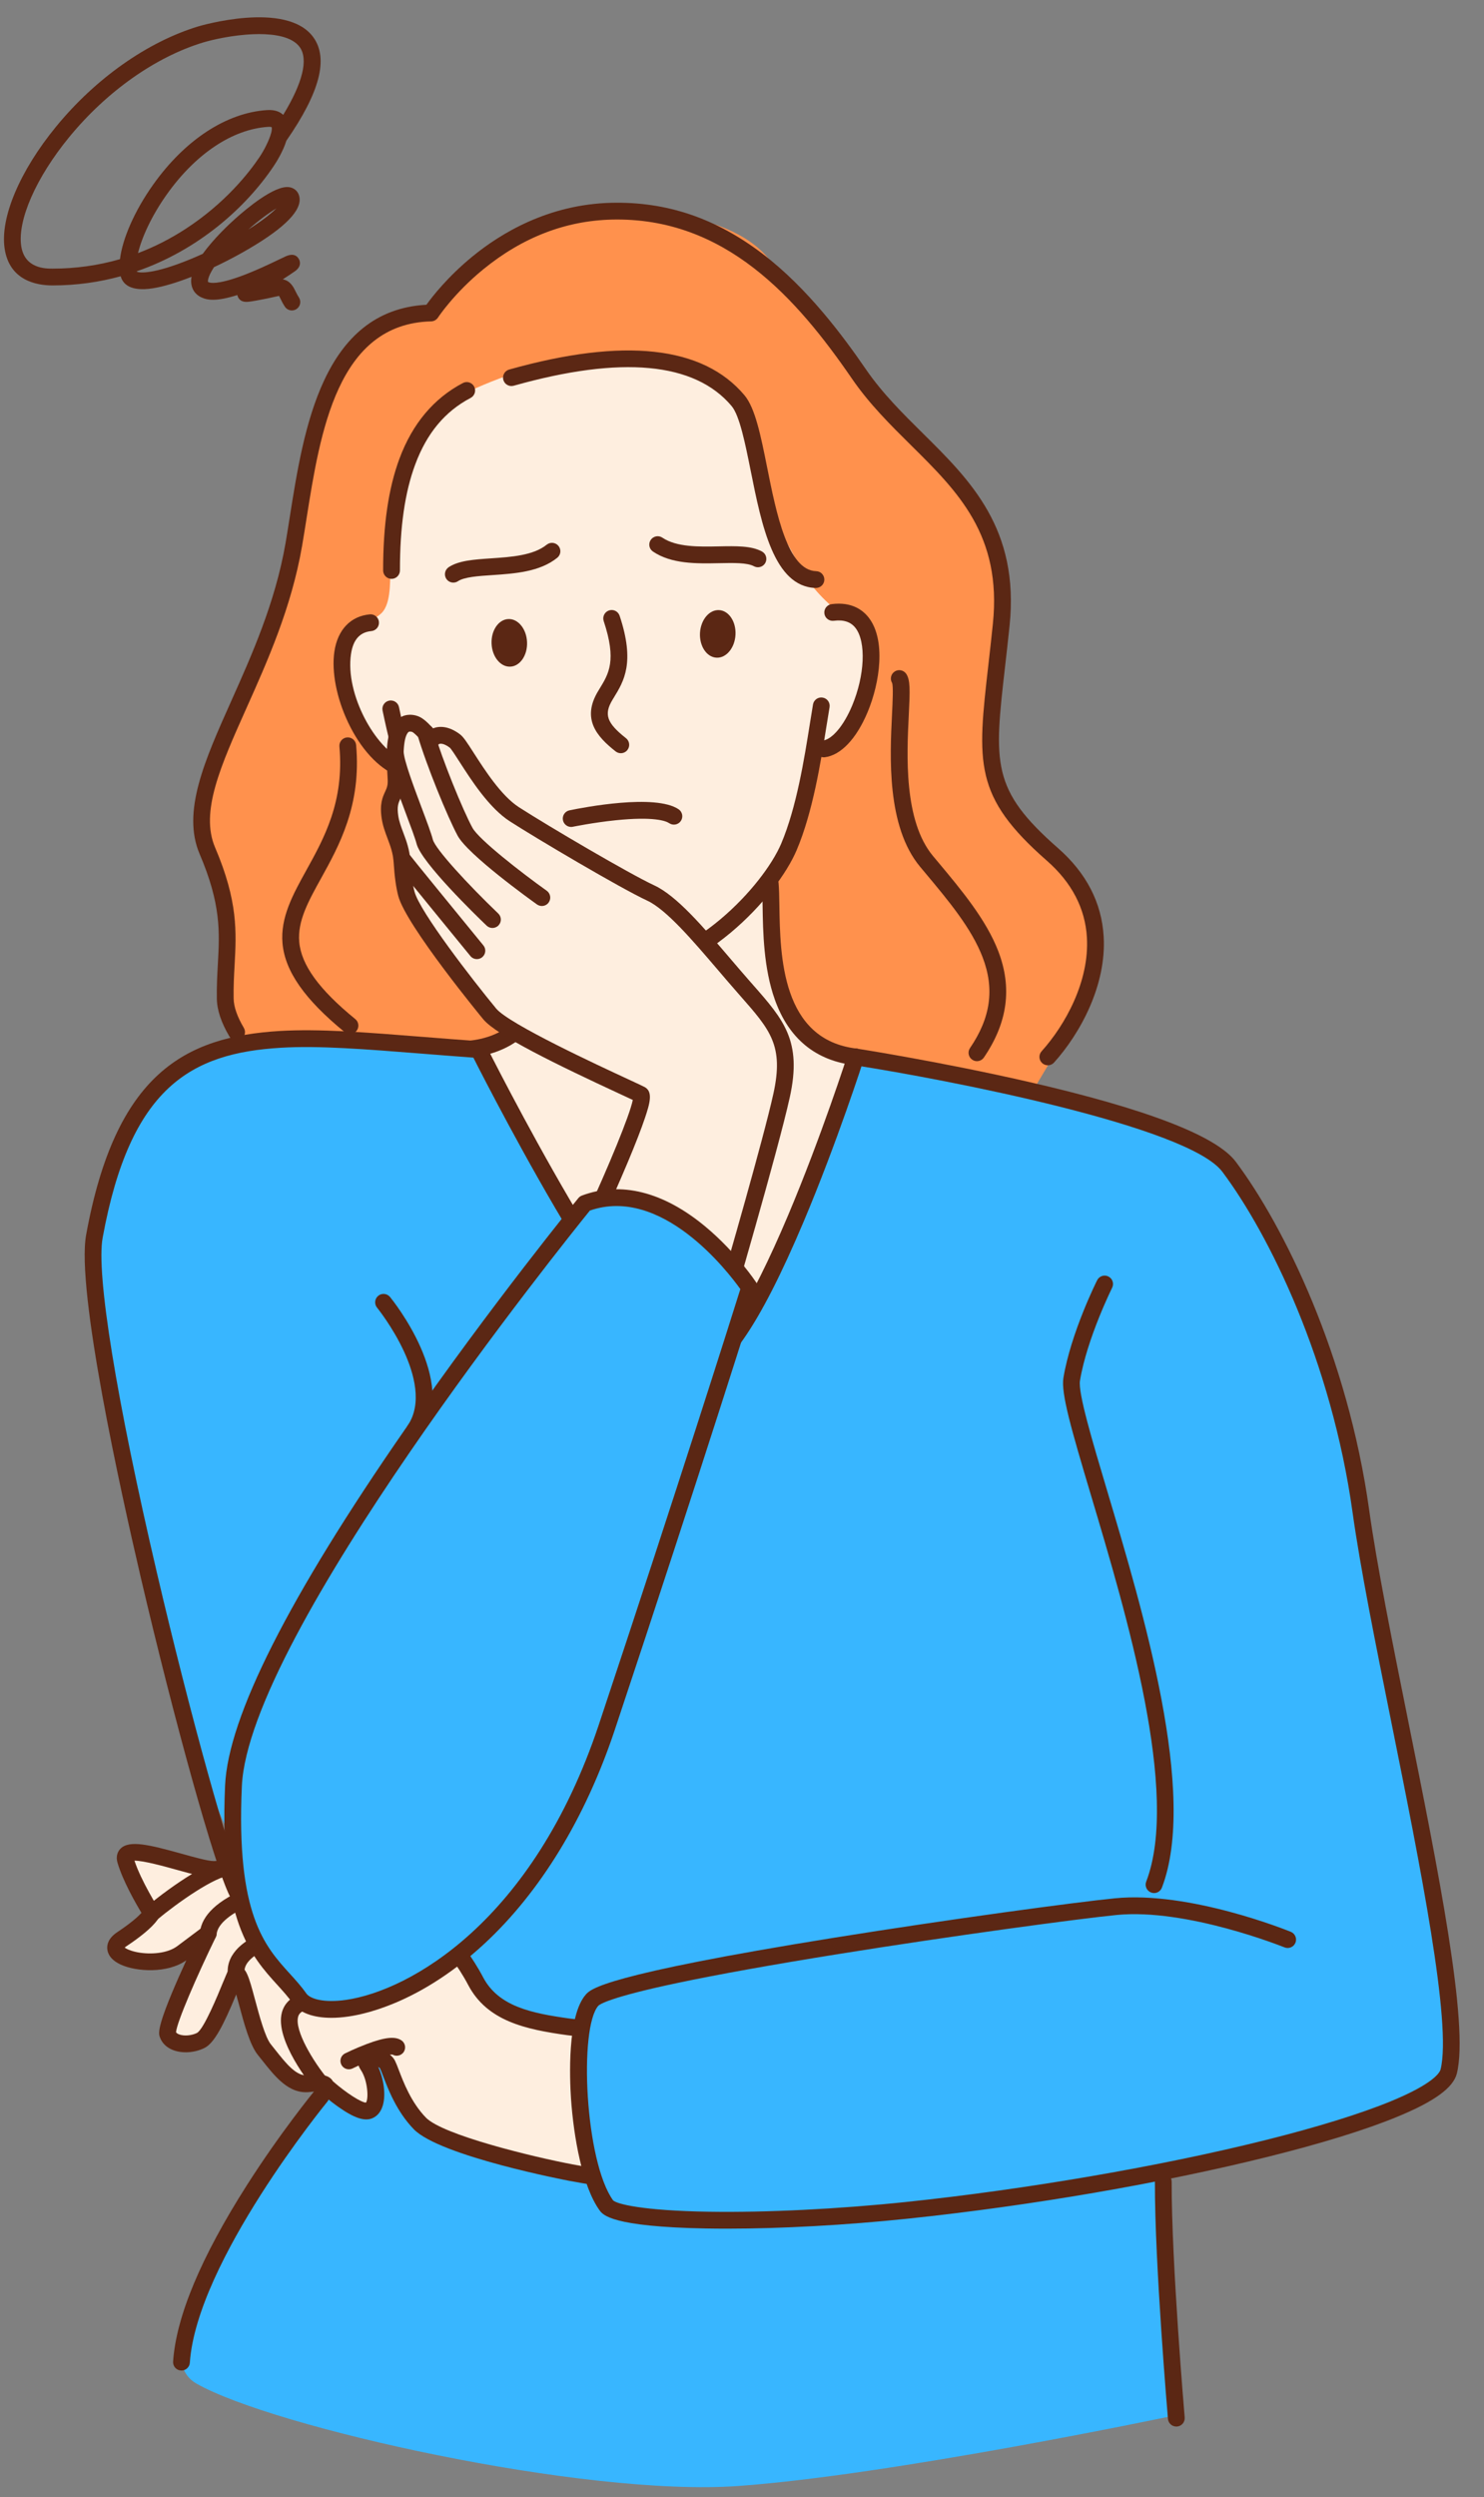 <?xml version="1.0" encoding="UTF-8" standalone="no"?><svg xmlns="http://www.w3.org/2000/svg" xmlns:xlink="http://www.w3.org/1999/xlink" fill="#000000" height="505.5" preserveAspectRatio="xMidYMid meet" version="1" viewBox="-0.8 -3.5 300.6 505.5" width="300.6" zoomAndPan="magnify"><rect x="-0.8" y="-3.5" width="300.6" height="505.5" fill="#808080" stroke="none"/><defs><clipPath id="a"><path d="M 114 208 L 294.859 208 L 294.859 448 L 114 448 Z M 114 208"/></clipPath></defs><g><g id="change1_1"><path d="M 55.211 38.668 C 53.672 39.586 51.594 41.125 49.492 42.961 C 49.84 42.746 50.176 42.527 50.504 42.312 C 52.836 40.781 54.309 39.566 55.211 38.668 Z M 53.738 22.172 C 53.672 22.172 53.598 22.176 53.516 22.18 C 46.305 22.641 38.809 27.641 32.957 35.898 C 29.867 40.254 27.922 44.586 27.156 47.742 C 30.473 46.488 33.676 44.859 36.762 42.859 C 44.809 37.641 49.629 31.484 51.781 28.277 C 52.66 26.973 53.523 25.258 53.965 23.949 C 53.992 23.82 54.031 23.688 54.086 23.562 C 54.258 22.969 54.316 22.492 54.215 22.23 C 54.145 22.203 53.992 22.172 53.738 22.172 Z M 51.672 3.402 C 51.289 3.402 50.918 3.41 50.555 3.426 C 46.336 3.578 42.148 4.551 40.34 5.102 C 30.68 8.039 20.793 15.023 13.207 24.27 C 6.527 32.41 2.719 41.055 3.496 46.297 C 4.176 50.879 8.426 50.879 9.824 50.879 C 14.535 50.879 19.105 50.238 23.504 48.965 C 24 44.832 26.445 39.203 30.184 33.934 C 36.629 24.836 45.055 19.312 53.297 18.785 C 54.93 18.68 55.941 19.156 56.566 19.754 C 60.504 13.301 61.695 8.492 59.906 6.027 C 58.371 3.914 54.781 3.402 51.672 3.402 Z M 58.324 59.344 C 57.773 59.344 57.234 59.078 56.906 58.586 C 56.504 57.977 56.23 57.426 56.016 56.977 C 55.926 56.789 55.809 56.555 55.723 56.402 C 55.672 56.41 55.609 56.422 55.531 56.441 C 54.121 56.766 52.57 57.086 51.273 57.316 C 50.641 57.43 50.129 57.516 49.746 57.562 C 49.195 57.633 47.902 57.801 47.379 56.562 C 47.332 56.453 47.301 56.34 47.277 56.227 C 43.145 57.535 41.301 57.297 40.039 56.723 C 38.402 55.977 37.668 54.441 37.996 52.539 C 35 53.715 32.258 54.535 30.129 54.867 C 25.535 55.582 24.074 53.945 23.652 52.445 C 23.648 52.438 23.648 52.434 23.645 52.426 C 19.344 53.605 14.723 54.281 9.824 54.281 C 6.621 54.281 1.098 53.309 0.133 46.797 C -0.793 40.555 3.207 31.098 10.578 22.113 C 18.578 12.363 29.066 4.977 39.352 1.848 C 39.527 1.793 57.207 -3.477 62.66 4.031 C 65.781 8.336 64 15.188 57.207 24.984 C 56.523 27.18 55.199 29.293 54.605 30.172 C 49.062 38.422 39.488 47.07 26.898 51.422 C 26.902 51.438 26.906 51.457 26.914 51.477 C 27.438 51.801 30.332 52 37.535 49.066 C 38.438 48.699 39.355 48.305 40.277 47.883 C 42.504 44.777 45.684 41.816 46.906 40.727 C 49.172 38.703 54.762 34.027 57.703 34.383 C 58.988 34.535 59.848 35.496 59.895 36.832 C 59.988 39.598 56.105 43.223 48.344 47.598 C 46.43 48.676 44.473 49.684 42.547 50.586 C 42.539 50.594 42.531 50.602 42.527 50.613 C 41.109 52.801 41.328 53.559 41.332 53.566 C 41.332 53.559 41.371 53.594 41.449 53.629 C 41.773 53.777 43.199 54.137 47.816 52.473 C 50.816 51.391 53.926 49.895 55.785 49.004 C 56.324 48.746 56.766 48.535 57.07 48.398 C 58.633 47.691 59.383 48.305 59.738 48.938 C 59.969 49.348 60.344 50.406 58.938 51.414 C 58.703 51.586 58.348 51.824 57.824 52.168 C 57.457 52.41 57.012 52.699 56.48 53.047 C 58.02 53.324 58.652 54.629 59.07 55.488 C 59.266 55.879 59.465 56.285 59.738 56.703 C 60.258 57.484 60.047 58.539 59.262 59.059 C 58.973 59.254 58.648 59.344 58.324 59.344" fill="#5b2714"/></g><g id="change2_1"><path d="M 157.09 206.086 C 157.09 206.086 232.652 222.031 240.41 227.367 C 248.168 232.703 264.703 248.492 272.953 291.48 C 281.207 334.469 288.188 366.121 290.648 386.754 C 293.109 407.391 299.816 419.336 274.5 426.066 C 249.188 432.793 234.777 436.098 234.777 436.098 L 236.176 485.68 C 236.176 485.68 179.824 497.543 148.684 499.766 C 117.539 501.988 54.516 487.906 38.945 479.004 C 35.945 477.285 35.25 473.801 36.086 469.297 C 39.586 450.438 69.859 413.707 69.859 413.707 C 69.859 413.707 39.57 366.633 29.73 321.348 C 22.391 287.562 11.809 253.461 25.551 227.633 C 29.805 219.641 31.832 214.203 43.469 209.312 C 58.453 203.008 101.762 209.938 118.309 209.391 C 152.355 208.27 157.09 206.086 157.09 206.086" fill="#38b6ff" fill-rule="evenodd"/></g><g id="change3_1"><path d="M 46.328 206.578 C 44.543 196.523 45.605 188.43 45.105 183.426 C 43.848 170.867 40.23 169.973 40.301 162.152 C 40.406 150.789 55.207 126.152 58.707 106.789 C 59.691 101.336 60.523 63.469 86.496 59.855 C 89.543 59.434 97.121 46.488 107.062 42.859 C 123.434 36.887 146.688 38.621 154.945 48.941 C 162.91 58.895 192.195 90.922 198.945 102.902 C 205.703 114.883 202.895 120.816 200.699 134.785 C 198.504 148.754 201.469 158.938 209.195 166.543 C 216.922 174.148 227.98 184.383 217.57 201.914 C 207.152 219.445 208.348 217.441 208.348 217.441 C 161.027 204.375 141.051 211.77 100.691 208.535 C 70.609 206.125 46.461 207.312 46.328 206.578" fill="#ff914d" fill-rule="evenodd"/></g><g id="change4_1"><path d="M 172.539 210.461 C 159.652 209.5 154.113 193.383 155.207 175.348 C 155.207 175.348 159.645 167.277 161.133 163.641 C 162.922 159.273 163.844 148.742 163.844 148.742 C 163.844 148.742 169.91 146.688 170.855 145.402 C 174.34 140.66 177.164 130.961 175.391 125.098 C 173.73 119.609 172.355 123.297 168.523 119.996 C 160.148 112.793 161.781 109.957 155.086 101.172 C 150.098 94.617 151.09 81.941 146.336 75.215 C 133.414 62.605 108.664 69.02 94.465 75.594 C 86.059 79.484 83.441 84.59 80.465 93.82 C 78.766 99.09 78.883 104.949 78.371 110.406 C 78.109 113.188 78.578 117.844 76.836 120.215 C 75.508 122.02 71.473 123.008 70.113 124.855 C 67.484 128.434 68.531 135.254 69.734 139.48 C 70.344 141.652 73.805 146.785 75.871 148.863 C 79.203 152.207 81.453 152.043 81.453 152.043 C 81.453 152.043 85.738 164.883 88.613 169.504 C 91.48 174.125 98.312 181.887 98.312 181.887 C 98.312 181.887 99.957 191.82 100.219 195.656 C 100.875 205.27 110.434 202.891 96.168 208.98 C 106.105 225.691 126.062 263.305 128.465 263.699 C 128.465 263.699 138.453 277.344 144.652 271.141 C 154.578 261.207 170.391 216.871 172.539 210.461" fill="#feeedf" fill-rule="evenodd"/></g><g id="change1_2"><path d="M 124.203 194.98 C 116.645 194.98 108.066 191.57 100.039 185.367 C 93.066 179.98 87.355 173.035 85.129 167.246 L 84.809 166.406 C 80.887 156.207 78.922 151.09 76.695 140.352 C 76.504 139.43 77.094 138.531 78.016 138.34 C 78.934 138.148 79.836 138.738 80.023 139.66 C 82.195 150.129 84.008 154.848 87.98 165.188 L 88.305 166.027 C 92.262 176.324 109.07 191.582 124.203 191.582 C 124.211 191.582 124.223 191.582 124.23 191.582 C 139.27 191.562 153.844 175.75 157.441 167.277 C 160.547 159.949 162.105 150.168 163.246 143.023 C 163.469 141.613 163.68 140.285 163.883 139.102 C 164.043 138.18 164.922 137.559 165.848 137.719 C 166.77 137.875 167.395 138.754 167.234 139.68 C 167.035 140.84 166.824 142.16 166.602 143.559 C 165.438 150.875 163.844 160.895 160.57 168.605 C 156.555 178.062 140.984 194.965 124.238 194.98 C 124.227 194.98 124.211 194.98 124.203 194.98" fill="#5b2714"/></g><g id="change1_3"><path d="M 80.18 153.613 C 79.965 153.613 79.75 153.57 79.539 153.484 C 75.824 151.973 72.254 148.086 69.742 142.816 C 67.383 137.871 66.332 132.488 66.93 128.418 C 67.586 123.988 70.203 121.238 74.105 120.871 C 75.039 120.781 75.871 121.469 75.957 122.406 C 76.047 123.34 75.359 124.168 74.426 124.258 C 72.078 124.477 70.727 126 70.297 128.914 C 69.094 137.09 75.305 148.09 80.82 150.336 C 81.691 150.688 82.109 151.684 81.758 152.551 C 81.484 153.211 80.852 153.613 80.18 153.613" fill="#5b2714"/></g><g id="change1_4"><path d="M 166.066 149.812 C 165.223 149.812 164.492 149.184 164.383 148.328 C 164.266 147.395 164.926 146.543 165.855 146.426 C 167.773 146.18 170.113 143.398 171.812 139.34 C 174.367 133.23 174.668 126.484 172.512 123.652 C 171.555 122.398 170.105 121.914 168.09 122.172 C 167.156 122.289 166.305 121.633 166.184 120.703 C 166.066 119.773 166.723 118.922 167.652 118.801 C 171.746 118.273 174.023 120.027 175.215 121.594 C 178.633 126.078 177.473 134.617 174.945 140.652 C 172.688 146.051 169.535 149.383 166.285 149.797 C 166.215 149.809 166.141 149.812 166.066 149.812" fill="#5b2714"/></g><g id="change1_5"><path d="M 124.949 148.98 C 124.582 148.98 124.211 148.859 123.898 148.613 C 120.059 145.59 116.969 142.016 120.359 136.402 L 120.645 135.934 C 122.523 132.863 124.145 130.215 121.484 122.23 C 121.188 121.336 121.672 120.375 122.562 120.078 C 123.453 119.781 124.414 120.262 124.711 121.152 C 127.875 130.641 125.574 134.395 123.547 137.707 L 123.27 138.164 C 121.484 141.121 122.098 142.863 126.004 145.941 C 126.742 146.523 126.867 147.594 126.285 148.332 C 125.949 148.758 125.453 148.98 124.949 148.98" fill="#5b2714"/></g><g id="change1_6"><path d="M 98.773 126.785 C 98.664 124.125 100.188 121.902 102.176 121.82 C 104.16 121.742 105.855 123.836 105.961 126.496 C 106.066 129.16 104.543 131.379 102.559 131.457 C 100.574 131.539 98.875 129.445 98.773 126.785" fill="#5b2714" fill-rule="evenodd"/></g><g id="change1_7"><path d="M 140.992 124.617 C 141.145 121.961 142.879 119.898 144.863 120.012 C 146.844 120.117 148.332 122.371 148.18 125.027 C 148.027 127.688 146.297 129.754 144.312 129.641 C 142.332 129.527 140.844 127.281 140.992 124.617" fill="#5b2714" fill-rule="evenodd"/></g><g id="change1_8"><path d="M 91.027 114.441 C 90.477 114.441 89.934 114.176 89.605 113.68 C 89.09 112.895 89.309 111.84 90.09 111.32 C 92.133 109.973 95.184 109.77 98.711 109.531 C 102.707 109.262 107.234 108.957 109.938 106.77 C 110.668 106.18 111.738 106.293 112.328 107.023 C 112.922 107.75 112.809 108.824 112.078 109.414 C 108.539 112.277 103.438 112.621 98.938 112.922 C 96.016 113.117 93.258 113.305 91.961 114.16 C 91.676 114.352 91.352 114.441 91.027 114.441" fill="#5b2714"/></g><g id="change1_9"><path d="M 164.477 115.527 C 164.465 115.527 164.445 115.527 164.43 115.527 C 155.973 115.297 153.469 102.816 151.262 91.805 C 150.156 86.312 149.02 80.633 147.398 78.703 C 139.934 69.832 125.086 68.445 103.254 74.586 C 102.352 74.84 101.41 74.312 101.156 73.41 C 100.902 72.504 101.43 71.566 102.332 71.312 C 125.562 64.781 141.602 66.531 150 76.516 C 152.18 79.113 153.301 84.684 154.594 91.137 C 156.453 100.418 158.773 111.973 164.523 112.129 C 165.461 112.152 166.203 112.934 166.176 113.875 C 166.152 114.797 165.395 115.527 164.477 115.527" fill="#5b2714"/></g><g id="change1_10"><path d="M 78.508 113.684 C 77.57 113.684 76.809 112.922 76.809 111.984 C 76.801 102.742 77.887 95.328 80.125 89.32 C 82.75 82.27 87.07 77.129 92.953 74.043 C 93.785 73.605 94.812 73.926 95.246 74.758 C 95.684 75.59 95.363 76.617 94.531 77.055 C 89.34 79.777 85.668 84.18 83.312 90.512 C 81.219 96.129 80.203 103.152 80.211 111.98 C 80.211 112.922 79.449 113.684 78.512 113.684 L 78.508 113.684" fill="#5b2714"/></g><g id="change1_11"><path d="M 211.449 212.156 C 211.043 212.156 210.641 212.012 210.312 211.719 C 209.613 211.09 209.559 210.016 210.188 209.316 C 214.969 204.004 219.891 195.164 219.363 186.27 C 219.016 180.379 216.289 175.156 211.266 170.75 C 196.371 157.699 197.137 150.992 199.406 131.074 C 199.688 128.602 200.008 125.801 200.316 122.785 C 202.168 104.863 193.223 96.02 183.754 86.656 C 179.602 82.551 175.309 78.305 171.789 73.184 C 160.621 56.938 146.109 40.398 123.113 40.953 C 113.754 41.176 105.004 44.562 97.105 51.012 C 91.152 55.867 87.953 60.734 87.922 60.781 C 87.613 61.254 87.098 61.543 86.535 61.559 C 67.535 62.023 64.07 83.922 61.285 101.512 C 60.977 103.465 60.684 105.312 60.379 107.078 C 58.227 119.496 53.395 130.305 49.125 139.844 C 43.863 151.605 39.707 160.895 42.77 168.066 C 47.434 178.977 47.086 185.227 46.723 191.848 C 46.602 193.992 46.48 196.203 46.527 198.652 C 46.555 200.32 47.25 202.316 48.59 204.578 C 49.07 205.391 48.801 206.434 47.996 206.91 C 47.188 207.391 46.145 207.121 45.664 206.312 C 44.02 203.535 43.164 200.98 43.125 198.715 C 43.078 196.141 43.207 193.863 43.328 191.66 C 43.684 185.18 43.996 179.582 39.645 169.402 C 35.992 160.863 40.641 150.48 46.023 138.453 C 50.207 129.098 54.949 118.496 57.031 106.5 C 57.328 104.754 57.621 102.922 57.926 100.98 C 60.715 83.375 64.516 59.352 85.578 58.191 C 86.742 56.57 89.867 52.547 94.859 48.453 C 100.719 43.648 110.363 37.859 123.031 37.555 C 134.211 37.281 144.234 40.672 153.707 47.914 C 162.848 54.898 170.004 64.582 174.594 71.258 C 177.93 76.113 182.105 80.242 186.145 84.238 C 195.77 93.754 205.719 103.59 203.703 123.133 C 203.387 126.168 203.07 128.98 202.785 131.461 C 200.551 151.051 199.953 156.316 213.508 168.191 C 219.242 173.219 222.355 179.234 222.758 186.07 C 223.348 196.008 217.957 205.77 212.711 211.594 C 212.379 211.965 211.914 212.156 211.449 212.156" fill="#5b2714"/></g><g id="change1_12"><path d="M 70.094 205.824 C 69.715 205.824 69.336 205.699 69.02 205.441 C 60.926 198.832 56.926 193.125 56.426 187.477 C 55.965 182.223 58.539 177.57 61.266 172.648 C 64.867 166.145 68.949 158.77 67.949 147.629 C 67.867 146.695 68.555 145.867 69.488 145.781 C 70.426 145.699 71.254 146.391 71.336 147.324 C 72.43 159.508 67.887 167.703 64.242 174.293 C 61.664 178.945 59.441 182.961 59.812 187.176 C 60.227 191.852 63.832 196.816 71.168 202.805 C 71.898 203.398 72.004 204.473 71.41 205.199 C 71.074 205.609 70.586 205.824 70.094 205.824" fill="#5b2714"/></g><g id="change1_13"><path d="M 179.953 134.828 Z M 197.09 211.32 C 196.758 211.32 196.426 211.223 196.133 211.023 C 195.359 210.496 195.156 209.438 195.688 208.66 C 199.883 202.512 200.691 196.668 198.234 190.273 C 195.98 184.402 191.367 178.887 186.484 173.051 L 185.582 171.973 C 178.762 163.797 179.465 149.602 179.887 141.121 C 180.016 138.484 180.164 135.496 179.906 134.758 C 179.434 133.992 179.641 132.98 180.391 132.465 C 181.164 131.934 182.223 132.129 182.758 132.902 C 183.602 134.137 183.531 136.234 183.281 141.289 C 182.887 149.273 182.223 162.641 188.191 169.793 L 189.09 170.867 C 193.938 176.66 198.949 182.652 201.41 189.055 C 204.262 196.48 203.312 203.52 198.496 210.578 C 198.168 211.062 197.633 211.32 197.09 211.32" fill="#5b2714"/></g><g id="change1_14"><path d="M 100.719 204.094 C 100.477 204.094 100.27 203.914 100.242 203.668 L 97.816 182.598 C 97.785 182.332 97.973 182.094 98.238 182.062 C 98.504 182.031 98.742 182.223 98.773 182.484 L 101.199 203.559 C 101.227 203.82 101.039 204.062 100.777 204.09 C 100.758 204.094 100.738 204.094 100.719 204.094" fill="#5b2714"/></g><g id="change1_15"><path d="M 172.539 212.16 C 172.477 212.16 172.41 212.156 172.344 212.152 C 164.41 211.23 158.965 206.758 156.148 198.855 C 153.871 192.465 153.754 185.195 153.672 179.887 C 153.645 178.129 153.617 176.609 153.516 175.508 C 153.43 174.57 154.117 173.742 155.051 173.656 C 155.992 173.57 156.816 174.258 156.902 175.191 C 157.016 176.426 157.043 178.004 157.07 179.832 C 157.23 189.996 157.504 207.008 172.734 208.773 C 173.664 208.883 174.336 209.727 174.227 210.656 C 174.125 211.523 173.391 212.16 172.539 212.16" fill="#5b2714"/></g><g id="change1_16"><path d="M 94.711 210.535 C 93.859 210.535 93.125 209.895 93.023 209.027 C 92.914 208.098 93.582 207.25 94.52 207.145 C 109.742 205.379 110.016 188.367 110.18 178.203 C 110.211 176.375 110.234 174.797 110.348 173.562 C 110.434 172.629 111.254 171.941 112.199 172.027 C 113.133 172.113 113.82 172.941 113.734 173.875 C 113.633 174.98 113.605 176.5 113.578 178.262 C 113.492 183.566 113.379 190.84 111.102 197.227 C 108.285 205.129 102.84 209.602 94.91 210.523 C 94.844 210.531 94.777 210.535 94.711 210.535" fill="#5b2714"/></g><g id="change1_17"><path d="M 114.898 163.91 C 114.109 163.91 113.402 163.355 113.234 162.555 C 113.043 161.633 113.633 160.734 114.555 160.543 C 117.418 159.949 131.93 157.148 136.656 160.328 C 137.434 160.852 137.641 161.91 137.117 162.688 C 136.594 163.465 135.539 163.676 134.758 163.148 C 134.094 162.703 131.699 161.746 123.863 162.559 C 119.348 163.027 115.285 163.863 115.242 163.871 C 115.129 163.895 115.012 163.91 114.898 163.91" fill="#5b2714"/></g><g id="change1_18"><path d="M 152.73 111.336 C 152.453 111.336 152.18 111.27 151.922 111.133 C 150.559 110.395 147.793 110.449 144.863 110.512 C 140.355 110.602 135.242 110.707 131.469 108.16 C 130.691 107.637 130.484 106.578 131.012 105.801 C 131.535 105.023 132.59 104.816 133.371 105.344 C 136.254 107.285 140.789 107.191 144.797 107.109 C 148.332 107.039 151.387 106.973 153.539 108.141 C 154.363 108.586 154.672 109.621 154.227 110.445 C 153.918 111.012 153.332 111.336 152.73 111.336" fill="#5b2714"/></g><g id="change4_2"><path d="M 135.141 406.035 C 135.141 406.035 121.82 407.848 114.316 406.809 C 106.809 405.766 99.125 404.363 95.547 397.547 C 91.969 390.738 86.477 385.543 85.676 383.457 C 84.875 381.371 81.547 377.82 77.496 374.176 C 73.445 370.527 74.906 368.453 65.758 369.578 C 56.605 370.695 46.531 374.98 42.461 374.953 C 38.391 374.93 23.312 368.586 24.641 373.125 C 25.969 377.66 29.914 383.836 29.914 383.836 C 29.914 383.836 29.18 385.547 23.906 389.047 C 18.637 392.543 30.836 395.789 36.109 391.836 C 41.387 387.891 41.387 387.891 41.387 387.891 C 41.387 387.891 32.398 406.301 33.199 408.387 C 34.004 410.473 37.488 410.734 39.848 409.574 C 42.211 408.41 45.477 399.414 46.762 396.523 C 48.047 393.637 49.906 407.895 52.734 411.406 C 55.566 414.914 58.145 418.746 61.77 418.316 C 65.391 417.883 65.18 418.816 65.18 418.816 C 65.18 418.816 71.66 424.648 73.93 423.758 C 76.199 422.867 75.422 417.16 73.715 414.613 C 72.012 412.066 76.805 412.641 77.699 414.457 C 78.594 416.273 80.098 422.074 84.23 426.355 C 88.371 430.633 108.891 435.199 114.855 436.324 C 120.824 437.441 134.211 439.426 134.211 439.426 L 135.141 406.035" fill="#feeedf" fill-rule="evenodd"/></g><g id="change1_19"><path d="M 28.395 383.078 Z M 34.852 408.035 Z M 63.523 418.441 C 63.523 418.445 63.523 418.445 63.523 418.445 C 63.523 418.445 63.523 418.445 63.523 418.441 Z M 63.523 418.445 C 63.512 418.488 63.504 418.531 63.496 418.57 C 63.504 418.531 63.512 418.488 63.523 418.445 Z M 74.586 411.195 C 74.617 411.195 74.652 411.195 74.684 411.195 C 76.344 411.234 78.438 412.105 79.227 413.707 C 79.457 414.18 79.695 414.797 79.992 415.574 C 80.922 418.012 82.473 422.09 85.457 425.172 C 88.887 428.727 107.301 433.168 115.168 434.652 C 119.703 435.5 128.656 436.875 132.562 437.465 L 133.387 407.965 C 129.336 408.43 120.051 409.32 114.082 408.496 C 105.723 407.332 97.898 405.684 94.039 398.34 C 91.984 394.43 89.211 390.988 87.188 388.48 C 85.574 386.484 84.512 385.164 84.09 384.07 C 83.473 382.469 80.586 379.242 76.359 375.438 C 75.297 374.484 74.578 373.621 74 372.93 C 72.5 371.133 71.992 370.527 65.965 371.266 C 61.254 371.84 56.305 373.277 51.938 374.543 C 47.844 375.727 44.602 376.664 42.449 376.652 C 40.836 376.641 38.184 375.902 35.105 375.051 C 32.613 374.355 28.223 373.145 26.434 373.168 C 27.82 377.367 31.309 382.867 31.348 382.922 C 31.652 383.395 31.699 383.992 31.477 384.508 C 31.258 385.016 30.133 386.957 24.848 390.465 C 24.668 390.586 24.543 390.684 24.461 390.766 C 24.824 391.043 25.684 391.461 27.125 391.73 C 29.641 392.195 33.078 391.984 35.094 390.48 L 40.367 386.531 C 40.996 386.059 41.863 386.082 42.469 386.582 C 43.074 387.078 43.258 387.93 42.914 388.637 C 39.094 396.465 35.004 405.891 34.855 407.906 C 34.969 408.074 35.176 408.223 35.473 408.336 C 36.453 408.719 37.977 408.598 39.098 408.047 C 40.473 407.309 43.344 400.324 44.285 398.023 C 44.648 397.148 44.961 396.391 45.207 395.832 C 45.828 394.441 46.949 394.422 47.273 394.445 C 49.055 394.586 49.551 396.43 50.875 401.367 C 51.73 404.547 52.898 408.902 54.059 410.34 C 54.352 410.703 54.641 411.07 54.93 411.434 C 57.156 414.246 59.262 416.898 61.566 416.629 C 64.133 416.32 65.566 416.562 66.355 417.441 C 66.465 417.562 66.559 417.691 66.633 417.832 C 69.258 420.133 72.32 422.113 73.32 422.152 C 73.895 421.492 73.723 417.68 72.301 415.562 C 71.336 414.117 71.66 413.043 71.938 412.535 C 72.406 411.68 73.367 411.195 74.586 411.195 Z M 134.211 441.133 C 134.125 441.133 134.039 441.121 133.957 441.113 C 133.824 441.094 120.473 439.109 114.543 437.992 C 114.277 437.945 88.289 432.996 83.012 427.535 C 79.543 423.949 77.836 419.469 76.812 416.789 C 76.555 416.113 76.336 415.539 76.172 415.207 C 76.117 415.117 75.988 415.023 75.824 414.938 C 76.875 417.238 77.434 420.523 76.715 422.816 C 76.223 424.395 75.266 425.059 74.551 425.34 C 72.98 425.957 70.875 425.238 67.723 423.008 C 65.762 421.621 64.113 420.141 64.043 420.082 C 63.988 420.031 63.934 419.973 63.887 419.918 C 63.59 419.891 63.004 419.879 61.969 420.004 C 57.77 420.504 54.973 416.965 52.266 413.543 C 51.98 413.188 51.699 412.828 51.41 412.469 C 49.805 410.477 48.629 406.105 47.594 402.246 C 47.422 401.625 47.234 400.926 47.047 400.25 C 44.445 406.516 42.605 410.113 40.602 411.098 C 38.605 412.078 36.109 412.238 34.23 411.504 C 32.957 411.004 32.051 410.137 31.617 408.996 C 31.297 408.172 30.863 407.039 35.438 396.668 C 35.938 395.531 36.449 394.402 36.938 393.344 C 33.07 396.07 26.82 395.633 23.73 394.242 C 21.547 393.258 21 391.949 20.926 391.02 C 20.852 390.141 21.148 388.836 22.969 387.633 C 25.785 385.762 27.195 384.461 27.859 383.742 C 26.66 381.758 24.074 377.242 23.008 373.602 C 22.566 372.094 23.191 371.164 23.602 370.746 C 25.387 368.934 29.484 369.957 36.02 371.773 C 38.621 372.496 41.312 373.246 42.473 373.25 C 42.48 373.25 42.488 373.25 42.496 373.25 C 44.176 373.25 47.484 372.289 50.988 371.277 C 55.48 369.977 60.566 368.496 65.551 367.891 C 72.742 367.008 74.297 367.973 76.613 370.754 C 77.148 371.391 77.75 372.113 78.637 372.906 C 81.988 375.934 86.211 380.109 87.266 382.852 C 87.488 383.441 88.68 384.922 89.832 386.344 C 91.945 388.965 94.84 392.555 97.051 396.762 C 100.16 402.684 106.816 404.051 114.551 405.125 C 121.734 406.125 134.781 404.363 134.91 404.348 C 135.406 404.281 135.902 404.438 136.277 404.766 C 136.645 405.102 136.852 405.582 136.84 406.082 L 135.906 439.477 C 135.895 439.961 135.672 440.418 135.301 440.73 C 134.992 440.992 134.605 441.133 134.211 441.133" fill="#5b2714"/></g><g id="change1_20"><path d="M 47.051 397.859 C 46.207 397.859 45.473 397.223 45.367 396.363 C 45.137 394.516 45.695 392.801 47.023 391.281 C 49.988 387.871 57.082 385.422 68.109 383.992 C 76.102 382.953 83.172 382.836 83.469 382.832 C 83.48 382.832 83.488 382.832 83.5 382.832 C 84.426 382.832 85.184 383.578 85.195 384.508 C 85.211 385.445 84.461 386.219 83.523 386.23 C 75.742 386.352 54.484 387.891 49.586 393.512 C 48.902 394.297 48.633 395.07 48.742 395.949 C 48.855 396.883 48.191 397.73 47.262 397.844 C 47.191 397.852 47.121 397.859 47.051 397.859" fill="#5b2714"/></g><g id="change1_21"><path d="M 64.281 420.18 C 63.793 420.18 63.305 419.969 62.969 419.562 C 62.129 418.543 54.805 409.461 56.301 403.898 C 56.758 402.207 57.938 400.961 59.719 400.309 C 67.062 397.578 80.969 392.219 81.109 392.168 C 81.98 391.828 82.969 392.262 83.305 393.141 C 83.645 394.016 83.207 395.004 82.332 395.34 C 82.191 395.395 68.266 400.762 60.902 403.492 C 59.945 403.848 59.695 404.367 59.586 404.785 C 58.836 407.559 62.648 413.832 65.594 417.398 C 66.191 418.121 66.09 419.188 65.363 419.785 C 65.047 420.051 64.664 420.18 64.281 420.18" fill="#5b2714"/></g><g id="change1_22"><path d="M 78.594 412.355 C 78.594 412.355 78.594 412.355 78.598 412.355 C 78.594 412.355 78.594 412.355 78.594 412.355 Z M 69.859 415.406 C 69.234 415.406 68.629 415.055 68.336 414.457 C 67.918 413.609 68.266 412.594 69.109 412.18 C 69.191 412.141 71.207 411.148 73.469 410.297 C 77.156 408.902 79.266 408.684 80.531 409.562 C 81.305 410.094 81.492 411.156 80.961 411.93 C 80.453 412.656 79.477 412.867 78.723 412.438 C 77.727 412.289 73.988 413.57 70.609 415.234 C 70.371 415.348 70.113 415.406 69.859 415.406" fill="#5b2714"/></g><g id="change1_23"><path d="M 29.914 385.535 C 29.426 385.535 28.945 385.328 28.609 384.922 C 28.008 384.199 28.105 383.133 28.824 382.531 C 29.984 381.566 40.316 373.078 45.773 372.742 C 46.711 372.688 47.52 373.398 47.574 374.336 C 47.633 375.273 46.918 376.078 45.98 376.133 C 42.707 376.34 35.055 381.77 31.004 385.145 C 30.684 385.406 30.297 385.535 29.914 385.535" fill="#5b2714"/></g><g id="change1_24"><path d="M 41.387 389.59 C 41.332 389.59 41.277 389.586 41.227 389.582 C 40.293 389.492 39.605 388.668 39.695 387.73 C 40.023 384.215 43.383 381.078 49.402 378.672 C 52.195 377.555 58.949 375.969 64.406 374.887 C 68.695 374.043 76.238 372.699 78.598 373.191 C 79.52 373.391 80.105 374.293 79.91 375.207 C 79.719 376.129 78.816 376.711 77.898 376.52 C 75.246 375.961 55.906 379.73 50.664 381.828 C 46.043 383.676 43.277 385.941 43.078 388.051 C 42.992 388.93 42.254 389.59 41.387 389.59" fill="#5b2714"/></g><g id="change1_25"><path d="M 60.309 402.379 C 60.199 402.379 60.086 402.34 59.996 402.266 C 59.793 402.09 59.773 401.781 59.945 401.586 C 63.59 397.367 66.359 396.293 68.938 398.094 C 69.152 398.246 69.207 398.543 69.055 398.762 C 68.902 398.984 68.602 399.035 68.383 398.883 C 66.895 397.844 64.816 397.422 60.672 402.215 C 60.582 402.324 60.445 402.379 60.309 402.379" fill="#5b2714"/></g><g id="change2_2"><path d="M 153.871 400.41 C 153.871 400.41 120.461 396.629 117.672 403.586 C 114.887 410.543 115.727 431.797 119.32 437.102 C 122.906 442.406 115.562 443.238 134.352 444.18 C 153.137 445.129 153.871 400.41 153.871 400.41" fill="#38b6ff" fill-rule="evenodd"/></g><g id="change1_26"><path d="M 35.957 476.387 C 35.918 476.387 35.883 476.387 35.84 476.383 C 34.906 476.32 34.195 475.512 34.262 474.574 C 34.883 465.461 39.91 453.449 49.203 438.875 C 56.062 428.109 62.844 419.848 62.91 419.766 C 63.508 419.039 64.578 418.934 65.301 419.535 C 66.027 420.125 66.133 421.199 65.535 421.926 C 65.27 422.246 39.051 454.316 37.652 474.805 C 37.594 475.699 36.844 476.387 35.957 476.387" fill="#5b2714"/></g><g id="change1_27"><path d="M 237.477 487.727 C 236.605 487.727 235.859 487.062 235.781 486.172 C 235.758 485.859 233.086 454.715 233.137 438.152 C 233.137 437.215 233.895 436.457 234.836 436.457 C 234.836 436.457 234.836 436.457 234.84 436.457 C 235.781 436.461 236.539 437.223 236.535 438.164 C 236.488 454.574 239.145 485.574 239.172 485.883 C 239.254 486.82 238.562 487.645 237.625 487.723 C 237.574 487.727 237.523 487.727 237.477 487.727" fill="#5b2714"/></g><g clip-path="url(#a)" id="change1_37"><path d="M 146.477 447.668 C 145.039 447.668 143.633 447.656 142.27 447.633 C 123.074 447.289 121.32 444.879 120.66 443.969 C 117.184 439.195 115.387 429.109 114.859 421.266 C 114.602 417.422 114.055 404.547 117.883 400.25 C 118.852 399.164 121.426 396.281 168.148 388.773 C 191.668 384.996 217.117 381.574 225.012 380.789 C 240.086 379.281 259.836 387.234 260.668 387.574 C 261.539 387.93 261.957 388.922 261.605 389.793 C 261.246 390.664 260.254 391.074 259.387 390.723 C 259.191 390.648 239.578 382.75 225.352 384.168 C 217.555 384.949 192.336 388.34 168.965 392.086 C 155.527 394.246 144.547 396.215 136.336 397.949 C 122.645 400.836 120.672 402.266 120.414 402.523 C 116.426 406.996 117.691 434.055 123.395 441.945 C 124.137 442.652 129.137 444.031 142.883 444.242 C 154.512 444.418 169.012 443.699 182.668 442.273 C 207.078 439.715 234.262 435.043 255.383 429.773 C 265.938 427.145 274.781 424.406 280.957 421.867 C 289.684 418.27 290.852 416.031 291.004 415.43 C 293.312 406.188 286.828 373.953 281.105 345.512 C 277.832 329.25 274.742 313.895 273.172 302.637 C 268.902 272.031 256.301 246.383 246.805 233.723 C 239.848 224.445 190.645 215 172.277 212.141 C 171.348 211.996 170.715 211.129 170.855 210.199 C 171.004 209.273 171.875 208.637 172.797 208.781 C 172.965 208.809 189.746 211.434 207.395 215.477 C 231.414 220.98 245.59 226.434 249.523 231.684 C 259.262 244.668 272.184 270.918 276.539 302.164 C 278.098 313.324 281.176 328.633 284.438 344.84 C 290.516 375.039 296.797 406.266 294.301 416.254 C 293.582 419.137 289.75 421.922 282.25 425.008 C 275.836 427.652 267.074 430.363 256.203 433.074 C 234.621 438.457 207.949 443.043 183.023 445.652 C 170.602 446.953 157.543 447.668 146.477 447.668" fill="#5b2714"/></g><g id="change1_28"><path d="M 232.965 379.73 C 232.762 379.73 232.559 379.691 232.355 379.613 C 231.48 379.277 231.039 378.297 231.375 377.418 C 238.215 359.594 227.395 323.352 220.238 299.363 C 216.18 285.77 214.09 278.535 214.605 275.43 C 216.113 266.383 221.219 256.102 221.438 255.672 C 221.855 254.832 222.879 254.492 223.715 254.91 C 224.555 255.328 224.895 256.352 224.477 257.188 C 224.426 257.293 219.383 267.457 217.961 275.984 C 217.547 278.457 220.438 288.137 223.496 298.387 C 230.785 322.816 241.805 359.73 234.555 378.637 C 234.293 379.312 233.648 379.73 232.965 379.73" fill="#5b2714"/></g><g id="change1_29"><path d="M 47.234 381.211 C 46.609 381.211 46.008 380.863 45.711 380.273 C 42.664 374.184 34.578 345.223 27.688 315.723 C 23.691 298.621 14.609 257.637 16.645 246.488 C 22.598 213.82 36.641 206.359 55.902 205.207 C 63.844 204.734 73.242 205.48 85.141 206.426 C 88.691 206.707 92.359 207 96.289 207.281 C 97.227 207.352 97.93 208.164 97.863 209.102 C 97.797 210.039 96.973 210.742 96.043 210.676 C 92.102 210.391 88.426 210.098 84.871 209.816 C 73.105 208.883 63.812 208.145 56.102 208.605 C 37.941 209.688 25.566 216.508 19.988 247.098 C 18.656 254.395 22.773 279.762 30.996 314.945 C 37.727 343.738 45.859 372.957 48.754 378.754 C 49.176 379.59 48.832 380.613 47.996 381.031 C 47.75 381.152 47.488 381.211 47.234 381.211" fill="#5b2714"/></g><g id="change1_30"><path d="M 83.18 287.746 C 82.848 287.746 82.516 287.652 82.223 287.453 C 81.445 286.926 81.246 285.867 81.777 285.09 C 84.809 280.633 83.059 274.504 81.055 270.141 C 78.762 265.152 75.605 261.254 75.574 261.215 C 74.98 260.484 75.09 259.418 75.816 258.82 C 76.543 258.227 77.613 258.336 78.207 259.062 C 78.773 259.754 91.98 276.152 84.586 287.008 C 84.258 287.488 83.723 287.746 83.18 287.746" fill="#5b2714"/></g><g id="change1_31"><path d="M 139.988 275.281 C 139.578 275.281 139.176 275.234 138.77 275.137 C 133.152 273.773 124.27 262.605 111.617 240.977 C 102.473 225.355 94.723 209.895 94.648 209.738 C 94.227 208.898 94.566 207.879 95.406 207.457 C 96.25 207.039 97.27 207.379 97.688 208.219 C 97.766 208.371 105.469 223.746 114.559 239.273 C 130.281 266.137 136.98 271.207 139.574 271.832 C 140.48 272.055 143.137 271.73 148.113 263.977 C 151.332 258.953 154.953 251.711 158.871 242.441 C 165.574 226.57 170.867 210.109 170.918 209.941 C 171.203 209.047 172.164 208.555 173.059 208.844 C 173.949 209.129 174.445 210.086 174.156 210.98 C 174.105 211.145 168.773 227.734 162.012 243.746 C 152.957 265.172 145.914 275.281 139.988 275.281" fill="#5b2714"/></g><g id="change4_3"><path d="M 119.523 243.086 C 119.523 243.086 130.645 218.988 128.977 218.062 C 127.309 217.133 101.914 206.012 98.395 201.75 C 94.871 197.488 82.824 182.285 81.523 177.469 C 81.031 175.637 80.781 173.27 80.637 170.98 C 80.402 167.238 78.637 164.938 78.188 161.895 C 77.535 157.492 79.625 157.781 79.422 154.203 C 79.375 153.375 79.336 152.586 79.301 151.887 C 79.113 148.18 79.117 142.07 83.008 142.992 C 84.402 143.316 85.691 145.449 86.781 146.035 C 86.781 146.035 88.305 144.219 91.352 146.512 C 92.836 147.633 97.652 157.633 103.398 161.34 C 109.145 165.047 125.824 174.871 131.016 177.281 C 136.203 179.691 143.062 188.59 149.738 196.188 C 156.41 203.789 159.934 207.309 157.523 218.246 C 155.113 229.184 145.105 263.289 145.105 263.289 L 119.523 243.086" fill="#feeedf" fill-rule="evenodd"/></g><g id="change1_32"><path d="M 90.32 147.863 C 90.32 147.863 90.324 147.867 90.328 147.871 C 90.324 147.867 90.32 147.867 90.32 147.863 Z M 121.625 242.578 L 144.18 260.391 C 146.504 252.414 153.867 226.945 155.863 217.883 C 158.004 208.156 155.223 204.996 149.129 198.074 L 148.461 197.309 C 147.168 195.84 145.855 194.305 144.586 192.816 C 139.457 186.82 134.156 180.613 130.301 178.824 C 124.883 176.309 107.891 166.262 102.473 162.77 C 98.277 160.062 94.695 154.48 92.324 150.789 C 91.574 149.617 90.641 148.164 90.309 147.855 C 89.066 146.926 88.328 146.977 88.059 147.172 C 87.574 147.879 86.738 147.949 85.973 147.535 C 85.293 147.164 84.723 146.57 84.117 145.941 C 83.711 145.516 82.949 144.723 82.617 144.645 C 82.141 144.531 82.004 144.645 81.938 144.699 C 81.566 145.012 80.723 146.328 80.996 151.801 C 81.031 152.496 81.074 153.285 81.121 154.109 C 81.234 156.152 80.715 157.285 80.297 158.195 C 79.887 159.094 79.59 159.742 79.871 161.645 C 80.039 162.789 80.445 163.871 80.875 165.02 C 81.492 166.652 82.188 168.504 82.332 170.871 C 82.5 173.551 82.773 175.562 83.168 177.023 C 84.258 181.086 94.781 194.707 99.703 200.668 C 102.293 203.801 120.398 212.184 126.348 214.938 C 128.48 215.93 129.438 216.371 129.805 216.574 C 131.484 217.512 130.871 219.789 129.812 222.906 C 129.086 225.059 127.953 227.977 126.445 231.578 C 124.574 236.047 122.57 240.496 121.625 242.578 Z M 145.105 264.992 C 144.727 264.992 144.355 264.863 144.047 264.621 L 118.469 244.418 C 117.852 243.934 117.652 243.086 117.98 242.371 C 122.332 232.945 126.785 222.246 127.379 219.172 C 126.773 218.887 125.887 218.473 124.918 218.027 C 112.059 212.07 99.789 206.109 97.082 202.832 C 96.926 202.645 81.504 183.93 79.883 177.91 C 79.43 176.227 79.121 173.992 78.938 171.082 C 78.824 169.223 78.273 167.762 77.695 166.219 C 77.219 164.953 76.727 163.645 76.508 162.145 C 76.078 159.242 76.703 157.875 77.207 156.777 C 77.547 156.035 77.793 155.5 77.727 154.301 C 77.68 153.465 77.637 152.672 77.602 151.973 C 77.41 148.133 77.52 143.957 79.762 142.086 C 80.449 141.516 81.637 140.918 83.398 141.336 C 84.707 141.645 85.699 142.676 86.574 143.586 C 86.68 143.699 86.801 143.824 86.918 143.945 C 88.203 143.445 90.102 143.441 92.371 145.152 C 93.066 145.676 93.738 146.695 95.184 148.953 C 97.398 152.398 100.738 157.605 104.316 159.914 C 110.312 163.777 126.738 173.422 131.734 175.738 C 136.262 177.84 141.559 184.043 147.172 190.609 C 148.434 192.086 149.738 193.613 151.016 195.066 L 151.684 195.824 C 157.926 202.922 161.699 207.203 159.184 218.613 C 156.789 229.48 147.145 262.375 146.734 263.77 C 146.578 264.312 146.156 264.738 145.621 264.91 C 145.453 264.965 145.273 264.992 145.105 264.992" fill="#5b2714"/></g><g id="change2_3"><path d="M 117.672 240.121 C 117.672 240.121 47.977 325.387 46.492 358.012 C 45.008 390.637 54.648 393.598 59.84 401.012 C 65.027 408.43 104.324 399.527 122.121 346.145 C 139.914 292.766 151.035 257.172 151.035 257.172 C 151.035 257.172 135.465 233.445 117.672 240.121" fill="#38b6ff" fill-rule="evenodd"/></g><g id="change1_33"><path d="M 118.691 241.559 C 113.758 247.648 49.582 327.457 48.191 358.086 C 47.012 384.059 52.801 390.43 57.906 396.051 C 59.098 397.363 60.223 398.598 61.23 400.035 C 62.016 401.164 64.824 402.004 69.328 401.348 C 82.051 399.496 107.148 385.672 120.508 345.609 C 136.648 297.18 147.422 263.012 149.164 257.461 C 146.578 253.848 133.246 236.527 118.691 241.559 Z M 66.332 404.984 C 62.605 404.984 59.812 403.945 58.445 401.988 C 57.562 400.723 56.504 399.566 55.391 398.336 C 50.113 392.531 43.547 385.309 44.793 357.934 C 45.422 344.078 57.684 319.832 81.238 285.859 C 98.688 260.703 116.18 239.258 116.352 239.043 C 116.543 238.809 116.789 238.633 117.07 238.527 C 124.953 235.57 133.613 237.754 142.113 244.836 C 148.355 250.035 152.293 255.988 152.457 256.242 C 152.734 256.664 152.809 257.195 152.66 257.68 C 152.547 258.035 141.328 293.895 123.734 346.684 C 117.789 364.512 108.66 379.477 97.336 389.969 C 84.914 401.469 73.953 404.113 69.816 404.715 C 68.582 404.895 67.418 404.984 66.332 404.984" fill="#5b2714"/></g><g id="change1_34"><path d="M 108.957 179.91 C 108.617 179.91 108.273 179.805 107.973 179.594 C 106.543 178.574 93.965 169.52 91.895 165.672 C 89.844 161.859 85.605 151.512 83.77 145.305 C 83.504 144.406 84.02 143.461 84.918 143.191 C 85.82 142.926 86.766 143.441 87.031 144.34 C 88.812 150.363 92.906 160.387 94.887 164.059 C 96.164 166.438 104.805 173.152 109.949 176.824 C 110.711 177.371 110.887 178.434 110.344 179.195 C 110.012 179.664 109.488 179.91 108.957 179.91" fill="#5b2714"/></g><g id="change1_35"><path d="M 95.801 190.66 C 95.309 190.66 94.82 190.449 94.484 190.039 C 94.484 190.039 90.684 185.395 86.883 180.738 C 84.98 178.406 83.078 176.074 81.652 174.312 C 78.926 170.953 78.926 170.953 78.898 170.355 C 78.848 169.418 79.566 168.617 80.504 168.566 C 81.141 168.535 81.703 168.852 82.023 169.344 C 82.738 170.301 91.395 180.898 97.113 187.883 C 97.711 188.609 97.602 189.684 96.875 190.277 C 96.559 190.535 96.176 190.66 95.801 190.66" fill="#5b2714"/></g><g id="change1_36"><path d="M 98.949 184.359 C 98.527 184.359 98.105 184.203 97.773 183.887 C 95.582 181.789 84.586 171.129 83.59 167.336 C 83.273 166.129 82.371 163.738 81.422 161.207 C 79.18 155.238 77.586 150.844 77.559 148.656 C 77.547 147.715 78.301 146.945 79.238 146.934 C 80.172 146.914 80.949 147.676 80.961 148.613 C 80.98 150.375 83.078 155.945 84.605 160.012 C 85.629 162.738 86.516 165.094 86.879 166.469 C 87.379 168.383 94.012 175.578 100.125 181.43 C 100.805 182.078 100.828 183.156 100.18 183.832 C 99.844 184.184 99.398 184.359 98.949 184.359" fill="#5b2714"/></g></g></svg>
